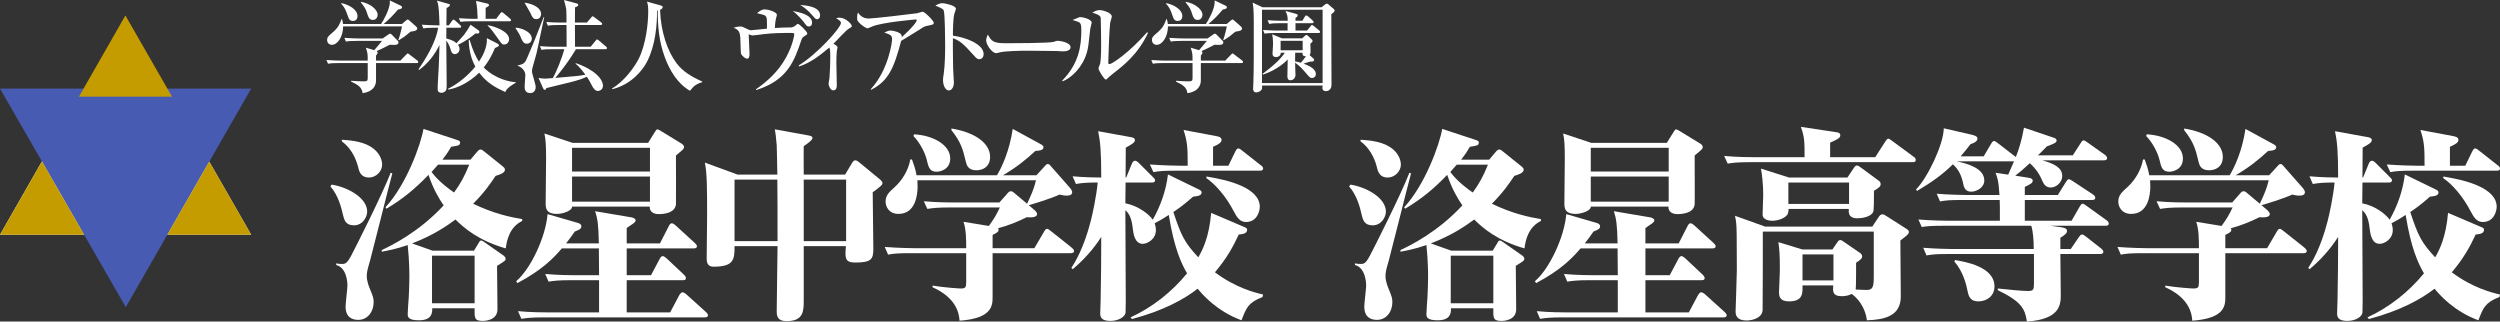<?xml version="1.0" encoding="UTF-8"?>
<svg width="311.009px" height="40px" viewBox="0 0 311.009 40" version="1.1" xmlns="http://www.w3.org/2000/svg" xmlns:xlink="http://www.w3.org/1999/xlink">
    <rect x="0" y="0" width="311.009" height="40" fill="#333333" stroke="none"/>
    <title>site-logo-white</title>
    <g id="Page-1" stroke="none" stroke-width="1" fill="none" fill-rule="evenodd">
        <g id="Group" transform="translate(-0, 0)">
            <polygon id="Fill-1" fill="#485BB3" points="0 11.023 15.648 38.212 31.247 11.023"></polygon>
            <polygon id="Fill-2" fill="#FEFEFE" points="0 29.202 10.462 29.202 5.214 20.084"></polygon>
            <polygon id="Stroke-3" fill="#C59C00" points="5.214 20.084 0 29.202 10.462 29.202"></polygon>
            <polygon id="Fill-5" fill="#FEFEFE" points="20.816 29.203 31.247 29.203 26.032 20.11"></polygon>
            <polygon id="Stroke-6" fill="#C59C00" points="20.816 29.203 31.247 29.203 26.032 20.11"></polygon>
            <polygon id="Fill-7" fill="#C59C00" points="15.6 1.923 9.821 12.026 21.395 12.026"></polygon>
            <g id="Group-46" transform="translate(40.609, 0)" fill="#FFFFFF">
                <path d="M5.767,2.48 C5.326,2.48 5.213,2.127 5.049,1.624 C4.923,1.233 4.847,0.994 4.268,0.277 L4.319,0.227 C5.439,0.427 6.371,1.184 6.371,1.838 C6.371,2.102 6.207,2.48 5.767,2.48 M3.287,2.606 C2.921,2.606 2.796,2.417 2.619,1.875 C2.456,1.41 2.304,0.944 1.826,0.453 L1.876,0.39 C2.782,0.578 3.865,1.171 3.865,2.001 C3.865,2.153 3.828,2.606 3.287,2.606 M10.463,3.941 C10.337,4.029 9.833,4.469 9.72,4.545 C9.506,4.684 9.38,4.759 9.028,4.998 L8.953,4.948 C9.128,4.545 9.38,3.412 9.405,3.286 L2.078,3.286 C2.078,4.533 1.398,5.577 0.68,5.577 C0.353,5.577 0.089,5.351 0.089,4.986 C0.089,4.621 0.227,4.507 0.768,4.041 C1.461,3.45 1.65,3.021 1.876,2.379 L1.939,2.379 C2.002,2.593 2.04,2.744 2.065,2.984 L6.799,2.984 C7.139,2.48 7.894,1.107 7.894,0.239 C7.894,0.176 7.894,0.138 7.882,0.05 L9.242,0.704 C9.33,0.743 9.405,0.793 9.405,0.907 C9.405,1.133 8.977,1.171 8.902,1.184 C8.373,1.825 7.643,2.568 7.114,2.984 L9.393,2.984 L9.909,2.543 C10.048,2.43 10.073,2.43 10.111,2.43 C10.186,2.43 10.199,2.442 10.35,2.581 L11.131,3.273 C11.269,3.399 11.294,3.462 11.294,3.525 C11.294,3.815 10.992,3.865 10.463,3.941 M11.231,7.844 L6.17,7.844 L6.17,10.009 C6.17,10.651 5.817,11.394 4.508,11.596 C4.382,10.827 3.954,10.576 3.073,10.147 L3.073,10.047 C3.299,10.073 4.293,10.122 4.608,10.122 C5.024,10.122 5.137,10.073 5.137,9.719 L5.137,7.844 L1.561,7.844 C0.793,7.844 0.516,7.869 0.202,7.932 L-7.10542729e-15,7.466 C0.756,7.529 1.65,7.541 1.788,7.541 L5.137,7.541 C5.137,6.736 5.137,6.647 4.91,5.93 L5.943,6.244 C6.119,6.043 6.85,5.2 6.913,5.087 L3.79,5.087 C3.022,5.087 2.745,5.112 2.43,5.175 L2.229,4.709 C2.997,4.772 3.878,4.784 4.016,4.784 L7.001,4.784 L7.719,4.281 C7.782,4.23 7.87,4.192 7.907,4.192 C8.008,4.192 8.071,4.243 8.147,4.33 L8.902,5.099 C8.953,5.149 8.965,5.2 8.965,5.25 C8.965,5.59 8.676,5.615 7.882,5.564 C7.253,5.892 6.736,6.144 6.245,6.358 C6.321,6.421 6.371,6.459 6.371,6.534 C6.371,6.66 6.283,6.773 6.17,6.912 L6.17,7.541 L9.204,7.541 L9.846,6.874 C9.972,6.748 10.06,6.647 10.111,6.647 C10.161,6.647 10.173,6.66 10.337,6.786 L11.294,7.516 C11.332,7.541 11.42,7.617 11.42,7.705 C11.42,7.831 11.319,7.844 11.231,7.844" id="Fill-9"></path>
                <path d="M22.099,5.539 C21.859,5.539 21.809,5.464 21.293,4.734 C20.776,4.004 20.55,3.676 20.047,3.173 L20.047,3.135 C20.853,3.236 22.728,3.903 22.728,4.872 C22.728,5.125 22.552,5.539 22.099,5.539 M22.766,2.644 L18.032,2.644 C17.264,2.644 16.987,2.669 16.672,2.719 L16.47,2.266 C17.226,2.329 18.12,2.342 18.259,2.342 L18.813,2.342 C18.8,1.813 18.762,0.843 18.611,0.113 L20.009,0.44 C20.148,0.478 20.235,0.579 20.235,0.642 C20.235,0.755 19.933,0.919 19.807,0.982 L19.807,2.342 L21.116,2.342 L21.62,1.674 C21.734,1.523 21.771,1.511 21.809,1.511 C21.859,1.511 21.91,1.536 22.048,1.649 L22.842,2.316 C22.905,2.367 22.968,2.43 22.968,2.505 C22.968,2.619 22.854,2.644 22.766,2.644 M22.854,10.74 C22.376,11.105 22.313,11.294 22.262,11.457 C20.94,10.853 19.958,10.299 19.002,9.04 C17.742,10.299 16.118,11.029 15.136,11.143 L15.136,11.042 C16.445,10.374 17.591,9.418 18.523,8.285 C17.969,7.265 17.717,6.119 17.705,4.96 L17.818,4.973 C18.233,6.371 18.636,7.139 18.976,7.668 C19.316,7.151 20.047,5.968 19.958,4.746 L21.217,5.388 C21.444,5.502 21.456,5.565 21.456,5.628 C21.456,5.754 21.406,5.779 20.965,5.98 C20.474,7.139 20.047,7.794 19.568,8.397 C20.978,9.808 22.779,10.185 23.547,10.223 L23.547,10.299 C23.446,10.349 23.169,10.5 22.854,10.74 M18.813,4.168 L18.523,4.168 C18.233,4.419 17.528,5.011 16.37,5.577 C16.433,5.665 16.559,5.842 16.559,6.106 C16.559,6.459 16.27,6.736 15.993,6.736 C15.602,6.736 15.501,6.358 15.451,6.157 C15.313,5.653 15.098,5.288 14.91,5.048 C14.91,5.905 14.959,9.682 14.959,10.45 C14.959,10.651 14.959,11.08 14.897,11.205 C14.872,11.243 14.708,11.545 14.305,11.545 C14.053,11.545 13.839,11.432 13.839,11.08 C13.839,10.362 13.927,9.203 13.965,8.474 C13.99,7.806 14.053,6.459 14.066,5.59 C13.474,6.811 12.63,7.894 11.535,8.7 L11.447,8.637 C12.127,7.63 13.575,5.464 13.902,3.45 L13.424,3.45 C12.656,3.45 12.379,3.475 12.064,3.537 L11.863,3.072 C12.618,3.135 13.512,3.148 13.65,3.148 L14.066,3.148 C14.028,1.825 13.99,0.541 13.739,0.075 L15.174,0.478 C15.287,0.503 15.363,0.528 15.363,0.629 C15.363,0.768 15.086,0.931 14.947,0.994 C14.947,1.082 14.947,1.296 14.922,3.148 L15.224,3.148 L15.615,2.606 C15.728,2.455 15.765,2.442 15.803,2.442 C15.879,2.442 15.993,2.531 16.042,2.581 L16.634,3.122 C16.722,3.198 16.76,3.236 16.76,3.311 C16.76,3.437 16.647,3.45 16.559,3.45 L14.922,3.45 C14.922,3.563 14.91,4.256 14.91,4.784 C15.728,4.986 16.03,5.237 16.181,5.376 C16.433,5.099 17.062,4.406 17.125,4.331 C17.528,3.765 17.717,3.462 17.931,3.072 L18.926,3.777 C18.989,3.814 19.027,3.878 19.027,3.979 C19.027,4.142 18.901,4.168 18.813,4.168" id="Fill-11"></path>
                <path d="M32.865,5.816 L33.482,5.073 C33.583,4.948 33.608,4.91 33.671,4.91 C33.747,4.91 33.835,4.986 33.911,5.048 L34.78,5.791 C34.842,5.854 34.905,5.905 34.905,5.98 C34.905,6.106 34.804,6.119 34.716,6.119 L31.04,6.119 C31.002,6.182 30.108,7.768 28.471,9.694 C31.165,9.468 31.43,9.442 32.211,9.291 C31.845,8.801 31.392,8.221 30.989,7.919 L31.028,7.856 C33.394,8.674 34.401,9.858 34.401,10.677 C34.401,11.105 34.023,11.319 33.785,11.319 C33.42,11.319 33.18,10.928 33.08,10.739 C32.727,10.059 32.651,9.934 32.4,9.544 C31.606,9.934 30.348,10.236 29.957,10.324 C29.126,10.525 28.182,10.752 27.376,10.954 C27.262,11.155 27.237,11.18 27.149,11.18 C27.061,11.18 27.011,11.105 26.948,10.966 L26.381,9.694 C26.759,9.757 26.948,9.782 27.212,9.782 C27.313,9.782 28.005,9.732 28.156,9.719 C28.597,9.002 29.34,7.126 29.591,6.119 L28.119,6.119 C27.351,6.119 27.074,6.144 26.759,6.207 L26.557,5.741 C27.149,5.791 27.754,5.816 28.345,5.816 L29.881,5.816 C29.881,5.325 29.881,3.45 29.868,3.11 L28.912,3.11 C28.144,3.11 27.867,3.135 27.552,3.198 L27.351,2.732 C27.942,2.782 28.534,2.807 29.139,2.807 L29.868,2.807 C29.856,1.624 29.856,1.359 29.831,1.12 C29.806,0.944 29.63,0.264 29.554,0 L31.102,0.416 C31.241,0.453 31.329,0.503 31.329,0.629 C31.329,0.78 31.028,0.881 30.926,0.919 C30.926,1.032 30.914,2.682 30.914,2.807 L32.4,2.807 L32.928,2.19 C33.029,2.065 33.067,2.027 33.13,2.027 C33.193,2.027 33.243,2.077 33.357,2.165 L34.175,2.782 C34.251,2.833 34.3,2.883 34.3,2.971 C34.3,3.097 34.188,3.11 34.112,3.11 L30.914,3.11 C30.914,3.538 30.926,5.426 30.926,5.816 L32.865,5.816 Z M24.682,0.327 C25.839,0.516 26.708,1.032 26.708,1.75 C26.708,1.888 26.62,2.379 26.129,2.379 C25.726,2.379 25.626,2.178 25.374,1.611 C25.285,1.41 24.757,0.554 24.669,0.378 L24.682,0.327 Z M27.099,2.14 C26.922,2.845 26.293,6.018 26.129,6.66 C26.054,6.95 25.688,8.196 25.626,8.461 C25.588,8.587 25.575,8.713 25.575,8.839 C25.575,9.065 25.626,9.216 25.765,9.694 C26.016,10.601 26.029,10.626 26.029,10.853 C26.029,11.193 25.827,11.583 25.349,11.583 C24.656,11.583 24.656,10.966 24.656,10.765 C24.656,10.538 24.745,9.544 24.745,9.342 C24.745,8.851 24.342,8.373 23.8,8.184 L23.788,8.133 C24.581,7.995 24.719,7.768 24.921,7.315 C25.26,6.522 25.663,5.59 25.928,4.922 C26.872,2.493 26.985,2.228 27.023,2.14 L27.099,2.14 Z M23.536,3.45 C24.039,3.425 25.55,3.89 25.55,4.81 C25.55,5.125 25.311,5.439 24.921,5.439 C24.745,5.439 24.505,5.401 24.266,4.847 C24.014,4.243 23.964,4.167 23.523,3.5 L23.536,3.45 Z" id="Fill-13"></path>
                <path d="M46.742,10.223 C45.873,10.488 45.634,10.789 45.231,11.294 C43.67,10.4 42.713,8.788 42.084,7.089 C41.353,5.099 41.215,3.185 41.215,1.309 L41.127,1.322 C41.139,3.122 40.938,5.615 39.881,7.68 C39.339,8.725 37.992,10.463 35.6,11.092 L35.524,11.004 C37.047,10.135 38.357,8.309 38.886,7.24 C39.742,5.477 40.032,2.933 40.032,1.41 C40.032,0.629 39.956,0.44 39.867,0.201 L41.555,0.667 C41.63,0.692 41.832,0.755 41.832,0.868 C41.832,0.994 41.731,1.133 41.504,1.234 C41.605,3.991 42.424,6.371 43.569,7.881 C44.35,8.914 45.445,9.556 46.742,10.135 L46.742,10.223 Z" id="Fill-16"></path>
                <path d="M61.052,2.396 C60.893,2.396 60.787,2.303 60.601,2.078 C59.859,1.19 59.316,0.845 58.944,0.619 C60.138,0.699 61.411,0.964 61.411,1.906 C61.411,2.277 61.185,2.396 61.052,2.396 M60.018,3.298 C59.78,3.298 59.7,3.178 59.422,2.794 C59.263,2.582 58.559,1.733 58.003,1.376 C58.852,1.508 60.416,1.839 60.416,2.82 C60.416,3.205 60.164,3.298 60.018,3.298 M59.568,4.438 C59.289,4.61 59.196,4.663 59.09,4.968 C58.215,7.554 57.393,9.953 53.482,11.2 L53.429,11.107 C54.861,10.126 56.227,8.879 57.181,7.143 C57.976,5.697 58.202,4.438 58.202,4.265 C58.202,4.094 58.109,4.094 57.274,4.094 C56.531,4.094 55.59,4.12 54.476,4.239 C54.238,4.265 53.177,4.412 52.978,4.412 C52.925,4.412 52.553,4.278 52.528,4.265 C52.528,4.61 52.633,6.267 52.633,6.652 C52.633,7.09 52.567,7.301 52.315,7.301 C52.117,7.301 51.732,6.957 51.639,6.798 C51.546,6.625 51.546,6.612 51.52,5.644 C51.493,4.12 51.48,3.762 50.645,3.457 C50.91,3.364 51.175,3.298 51.467,3.298 C51.692,3.298 51.798,3.337 52.169,3.523 C52.633,3.762 52.74,3.762 52.819,3.762 C52.952,3.762 54.595,3.589 54.808,3.563 C54.808,2.675 54.808,2.303 54.728,2.144 C54.609,1.892 54.542,1.879 53.562,1.641 C53.946,1.335 54.185,1.163 54.542,1.163 C54.887,1.163 56.041,1.468 56.041,1.853 C56.041,1.906 55.948,2.211 55.922,2.33 C55.816,2.754 55.802,3.311 55.789,3.483 C56.743,3.417 57.274,3.417 57.618,3.417 C57.883,3.417 58.07,3.417 58.414,3.125 C58.454,3.099 58.559,2.966 58.652,2.966 C58.825,2.966 59.819,3.934 59.819,4.16 C59.819,4.278 59.74,4.331 59.568,4.438" id="Fill-18"></path>
                <path d="M58.757,8.137 C61.038,6.745 64.007,3.457 64.007,2.861 C64.007,2.648 63.822,2.529 63.41,2.263 C63.57,2.224 63.663,2.197 63.809,2.197 C64.644,2.197 65.36,3.045 65.36,3.232 C65.36,3.364 65.253,3.417 65.028,3.537 C64.644,3.735 63.357,5.18 63.079,5.445 C63.477,5.671 63.583,5.777 63.583,5.897 C63.583,5.962 63.517,6.241 63.504,6.308 C63.45,6.652 63.437,7.501 63.437,7.766 C63.437,8.203 63.491,10.47 63.491,10.59 C63.491,10.762 63.491,11.239 63.052,11.239 C62.668,11.239 62.469,10.603 62.469,10.431 C62.469,10.325 62.562,9.847 62.575,9.755 C62.602,9.423 62.681,8.084 62.681,7.023 C62.681,6.413 62.681,6.215 62.562,5.91 C61.594,6.718 60.321,7.792 58.797,8.269 L58.757,8.137 Z" id="Fill-20"></path>
                <path d="M74.639,3.231 C74.532,3.258 74.373,3.311 74.241,3.39 C73.286,4 73.114,4.106 71.496,5.087 C70.622,8.402 69.945,10.072 67.758,11.173 L67.718,11.093 C69.932,8.694 70.37,5.22 70.37,4.889 C70.37,4.398 70.171,4.318 69.402,4.053 C69.694,3.907 69.919,3.801 70.197,3.801 C70.555,3.801 71.377,4.027 71.523,4.332 C71.589,4.464 71.576,4.558 71.576,4.624 C72.888,3.457 73.432,2.714 73.432,2.516 C73.432,2.463 73.419,2.423 73.286,2.423 C73.207,2.423 69.242,2.767 67.957,3.271 C67.85,3.311 67.4,3.523 67.307,3.523 C67.148,3.523 66.67,3.178 66.551,3.086 C66.048,2.635 66.021,2.555 66.021,2.223 C66.021,1.852 66.074,1.693 66.127,1.548 C66.485,2.118 66.962,2.304 67.479,2.304 C68.036,2.304 72.517,1.786 73.525,1.641 C73.631,1.614 74.069,1.455 74.161,1.455 C74.426,1.455 75.553,2.582 75.553,2.834 C75.553,3.046 75.513,3.059 74.639,3.231" id="Fill-22"></path>
                <path d="M81.213,7.368 C81.001,7.368 80.829,7.222 80.643,7.01 C79.265,5.486 78.893,5.101 77.938,4.756 C77.912,5.578 77.965,8.481 77.965,8.561 C77.965,8.827 78.058,10.033 78.058,10.271 C78.058,10.841 77.779,11.252 77.421,11.252 C77.037,11.252 76.706,10.682 76.706,9.953 C76.706,9.807 76.706,9.754 76.798,9.145 C76.957,8.058 76.971,6.413 76.971,5.617 C76.971,4.941 76.944,1.866 76.811,1.375 C76.772,1.203 76.732,1.083 75.751,0.699 C75.963,0.58 76.295,0.394 76.626,0.394 C76.877,0.394 78.31,0.673 78.31,1.083 C78.31,1.19 78.137,1.64 78.111,1.733 C77.952,2.383 77.938,3.722 77.938,4.438 C79.45,4.623 81.757,5.472 81.757,6.718 C81.757,7.196 81.452,7.368 81.213,7.368" id="Fill-24"></path>
                <path d="M91.685,6.387 C91.473,6.387 91.142,6.373 90.876,6.347 C90.625,6.334 87.39,6.307 87.164,6.307 C86.396,6.307 84.367,6.347 83.757,6.519 C83.518,6.586 83.412,6.612 83.306,6.612 C82.815,6.612 82.073,5.565 82.073,5.035 C82.073,4.862 82.126,4.637 82.285,4.292 C82.749,5.22 83.068,5.379 84.645,5.379 C85.414,5.379 90.015,5.366 90.466,5.207 C90.664,5.141 90.823,5.074 90.996,5.074 C91.022,5.074 92.573,5.194 92.573,5.896 C92.573,6.122 92.321,6.387 91.685,6.387" id="Fill-26"></path>
                <path d="M98.074,8.985 C97.901,9.118 97.477,9.449 97.106,9.82 C97.066,9.86 97.013,9.9 96.96,9.9 C96.762,9.9 96.045,8.76 96.045,8.508 C96.045,8.402 96.244,7.991 96.257,7.898 C96.31,7.659 96.377,6.97 96.377,5.578 C96.377,5.22 96.35,2.383 96.324,2.211 C96.271,1.906 95.846,1.747 95.276,1.574 C95.528,1.428 95.82,1.256 96.178,1.256 C96.602,1.256 97.702,1.588 97.702,2.051 C97.702,2.171 97.53,2.701 97.503,2.82 C97.411,3.35 97.265,7.103 97.265,7.766 C97.265,7.912 97.305,7.978 97.398,7.978 C97.756,7.978 99.93,6.479 102.104,4.001 L102.197,4.107 C101.003,6.719 99.081,8.203 98.074,8.985 M95.024,3.576 C94.799,5.671 94.772,5.909 94.613,6.493 C94.096,8.323 92.744,9.649 91.603,10.113 L91.524,10.033 C93.619,7.912 93.91,5.711 93.91,3.775 C93.91,3.165 93.871,2.94 93.659,2.781 C93.579,2.714 92.943,2.529 92.823,2.489 C92.943,2.436 93.486,2.211 93.592,2.171 C93.672,2.131 93.765,2.131 93.831,2.131 C94.096,2.131 95.197,2.383 95.197,2.82 C95.197,2.94 95.037,3.457 95.024,3.576" id="Fill-28"></path>
                <path d="M108.378,2.48 C107.937,2.48 107.824,2.127 107.66,1.624 C107.534,1.233 107.459,0.994 106.879,0.277 L106.929,0.227 C108.05,0.427 108.982,1.184 108.982,1.838 C108.982,2.102 108.818,2.48 108.378,2.48 M105.898,2.606 C105.532,2.606 105.406,2.417 105.23,1.875 C105.067,1.41 104.915,0.944 104.437,0.453 L104.487,0.39 C105.394,0.578 106.476,1.171 106.476,2.001 C106.476,2.153 106.439,2.606 105.898,2.606 M113.074,3.941 C112.948,4.029 112.445,4.469 112.331,4.545 C112.117,4.684 111.991,4.759 111.639,4.998 L111.564,4.948 C111.739,4.545 111.991,3.412 112.016,3.286 L104.689,3.286 C104.689,4.533 104.009,5.577 103.29,5.577 C102.964,5.577 102.699,5.351 102.699,4.986 C102.699,4.621 102.838,4.507 103.379,4.041 C104.071,3.45 104.26,3.021 104.487,2.379 L104.55,2.379 C104.613,2.593 104.651,2.744 104.676,2.984 L109.41,2.984 C109.75,2.48 110.505,1.107 110.505,0.239 C110.505,0.176 110.505,0.138 110.493,0.05 L111.852,0.704 C111.941,0.743 112.016,0.793 112.016,0.907 C112.016,1.133 111.588,1.171 111.513,1.184 C110.984,1.825 110.253,2.568 109.725,2.984 L112.004,2.984 L112.52,2.543 C112.659,2.43 112.683,2.43 112.722,2.43 C112.797,2.43 112.81,2.442 112.96,2.581 L113.741,3.273 C113.879,3.399 113.905,3.462 113.905,3.525 C113.905,3.815 113.602,3.865 113.074,3.941 M113.842,7.844 L108.78,7.844 L108.78,10.009 C108.78,10.651 108.428,11.394 107.119,11.596 C106.993,10.827 106.565,10.576 105.683,10.147 L105.683,10.047 C105.91,10.073 106.905,10.122 107.219,10.122 C107.635,10.122 107.748,10.073 107.748,9.719 L107.748,7.844 L104.172,7.844 C103.404,7.844 103.127,7.869 102.813,7.932 L102.611,7.466 C103.367,7.529 104.26,7.541 104.399,7.541 L107.748,7.541 C107.748,6.736 107.748,6.647 107.522,5.93 L108.554,6.244 C108.73,6.043 109.46,5.2 109.524,5.087 L106.401,5.087 C105.633,5.087 105.356,5.112 105.041,5.175 L104.84,4.709 C105.607,4.772 106.489,4.784 106.627,4.784 L109.611,4.784 L110.329,4.281 C110.392,4.23 110.48,4.192 110.518,4.192 C110.619,4.192 110.682,4.243 110.757,4.33 L111.513,5.099 C111.564,5.149 111.575,5.2 111.575,5.25 C111.575,5.59 111.287,5.615 110.493,5.564 C109.863,5.892 109.347,6.144 108.856,6.358 C108.932,6.421 108.982,6.459 108.982,6.534 C108.982,6.66 108.893,6.773 108.78,6.912 L108.78,7.541 L111.815,7.541 L112.457,6.874 C112.583,6.748 112.671,6.647 112.722,6.647 C112.772,6.647 112.784,6.66 112.948,6.786 L113.905,7.516 C113.942,7.541 114.031,7.617 114.031,7.705 C114.031,7.831 113.93,7.844 113.842,7.844" id="Fill-30"></path>
                <path d="M120.517,6.559 C120.517,6.711 120.504,7.466 120.504,7.642 C120.643,7.655 120.857,7.693 121.222,7.806 C121.524,7.454 121.6,7.365 121.852,7 C121.411,6.975 121.423,6.811 121.436,6.559 L120.517,6.559 Z M118.703,6.257 L121.448,6.257 L121.448,5.074 L118.703,5.074 L118.703,6.257 Z M121.411,2.581 L121.713,2.077 C121.763,2.002 121.801,1.926 121.889,1.926 C121.977,1.926 122.09,2.002 122.141,2.052 L122.683,2.543 C122.72,2.581 122.809,2.669 122.809,2.745 C122.809,2.858 122.708,2.883 122.62,2.883 L120.555,2.883 L120.555,3.802 L121.99,3.802 L122.418,3.273 C122.519,3.148 122.544,3.109 122.606,3.109 C122.67,3.109 122.72,3.148 122.846,3.248 L123.488,3.777 C123.551,3.828 123.614,3.891 123.614,3.965 C123.614,4.091 123.513,4.104 123.425,4.104 L118.074,4.104 C117.306,4.104 117.029,4.129 116.714,4.192 L116.513,3.727 C117.281,3.789 118.163,3.802 118.3,3.802 L119.572,3.802 L119.572,2.883 L118.64,2.883 C117.873,2.883 117.596,2.921 117.281,2.971 L117.08,2.505 C117.848,2.581 118.729,2.581 118.867,2.581 L119.586,2.581 C119.597,2.052 119.522,1.825 119.309,1.359 L120.668,1.737 C120.743,1.762 120.832,1.825 120.832,1.901 C120.832,2.065 120.694,2.14 120.555,2.216 L120.555,2.581 L121.411,2.581 Z M122.809,7.302 C122.846,7.34 122.871,7.391 122.871,7.428 C122.871,7.68 122.62,7.668 122.418,7.655 C121.99,7.768 121.952,7.794 121.562,7.919 C122.052,8.108 123.086,8.498 123.086,9.203 C123.086,9.544 122.846,9.707 122.606,9.707 C122.418,9.707 122.305,9.606 122.103,9.38 C121.411,8.561 121.071,8.184 120.504,7.806 C120.504,8.045 120.555,9.09 120.555,9.317 C120.555,9.72 120.252,9.984 119.924,9.984 C119.547,9.984 119.547,9.606 119.547,9.493 C119.547,9.165 119.586,7.693 119.586,7.403 C119.27,7.743 118.2,8.725 116.513,9.279 L116.45,9.191 C118.3,7.818 118.893,7.063 119.233,6.559 L118.716,6.559 C118.741,6.975 118.339,7.101 118.137,7.101 C117.697,7.101 117.684,6.761 117.697,6.622 C117.697,6.622 117.759,5.766 117.759,5.602 C117.759,4.834 117.721,4.645 117.659,4.268 L118.867,4.771 L121.386,4.771 L121.7,4.482 C121.801,4.394 121.852,4.343 121.902,4.343 C121.977,4.343 122.028,4.394 122.09,4.445 L122.582,4.91 C122.632,4.948 122.683,5.036 122.683,5.099 C122.683,5.174 122.644,5.199 122.406,5.451 C122.406,5.602 122.431,6.27 122.431,6.408 C122.431,6.597 122.418,6.698 122.305,6.849 L122.809,7.302 Z M116.387,10.337 L123.929,10.337 L123.929,1.208 L116.387,1.208 L116.387,10.337 Z M123.79,0.906 L124.243,0.553 C124.319,0.491 124.382,0.453 124.458,0.453 C124.521,0.453 124.583,0.491 124.659,0.553 L125.276,1.082 C125.339,1.145 125.427,1.233 125.427,1.271 C125.427,1.46 125.339,1.523 125.012,1.762 C124.999,3.148 125.036,9.304 125.036,10.551 C125.036,11.18 124.571,11.344 124.332,11.344 C124.232,11.344 123.903,11.306 123.903,10.941 C123.903,10.891 123.903,10.865 123.929,10.639 L116.4,10.639 C116.4,10.765 116.413,10.941 116.374,11.067 C116.299,11.306 115.947,11.495 115.682,11.495 C115.279,11.495 115.279,11.117 115.279,11.017 C115.279,10.878 115.305,10.664 115.305,10.525 C115.38,8.977 115.367,5.615 115.367,3.839 C115.367,1.926 115.367,1.171 115.229,0.327 L116.45,0.906 L123.79,0.906 Z" id="Fill-32"></path>
                <path d="M13.135,37.726 L18.435,37.726 L18.435,31.806 L13.135,31.806 L13.135,37.726 Z M13.886,20.484 C13.653,20.743 13.446,20.975 13.084,21.389 C13.498,21.983 14.376,22.914 15.876,23.948 C16.6,22.966 17.194,21.932 17.763,20.484 L13.886,20.484 Z M22.312,30.901 C18.952,29.945 17.117,28.369 16.057,27.309 C14.971,28.109 13.291,29.273 10.654,30.281 L13.213,31.186 L18.357,31.186 L18.874,30.332 C18.978,30.152 19.081,29.919 19.236,29.919 C19.391,29.919 19.598,30.1 19.727,30.178 L22.054,31.806 C22.183,31.909 22.286,32.039 22.286,32.194 C22.286,32.427 22.183,32.478 21.226,33.073 C21.226,33.952 21.278,37.726 21.278,38.475 C21.278,39.923 19.572,39.923 19.469,39.923 C18.409,39.923 18.409,39.587 18.435,38.346 L13.161,38.346 C13.187,38.966 13.084,39.845 11.507,39.845 C10.111,39.845 10.111,39.38 10.111,39.044 C10.111,38.708 10.215,37.312 10.24,37.002 C10.266,36.278 10.318,35.451 10.318,34.52 C10.318,33.978 10.318,32.504 10.111,30.487 C8.586,31.005 7.681,31.16 6.88,31.315 L6.88,31.108 C7.992,30.591 11.481,28.911 14.583,25.55 C14.014,24.723 13.316,23.586 12.697,21.751 C10.99,23.534 9.517,24.723 7.475,25.964 L7.345,25.783 C9.93,22.992 11.74,18.003 12.076,16.038 L16.237,17.408 C16.548,17.512 16.625,17.563 16.625,17.719 C16.625,18.08 16.496,18.106 15.514,18.261 C15.229,18.752 15.049,19.063 14.428,19.864 L17.918,19.864 L18.745,18.882 C18.848,18.752 19.003,18.597 19.159,18.597 C19.339,18.597 19.52,18.752 19.676,18.882 L21.924,20.691 C22.054,20.794 22.209,20.924 22.209,21.105 C22.209,21.518 21.562,21.725 21.045,21.88 C20.399,22.836 19.676,23.922 18.254,25.344 C20.813,26.584 22.932,27.024 24.354,27.256 L24.354,27.49 C22.855,28.213 22.441,29.764 22.312,30.901 L22.312,30.901 Z M5.278,22.087 C4.295,22.087 4.063,21.337 3.933,20.743 C3.83,20.355 3.391,18.649 1.917,17.589 L1.917,17.383 C2.589,17.434 4.321,17.512 5.484,18.236 C6.647,18.933 6.932,19.941 6.932,20.484 C6.932,21.311 6.182,22.087 5.278,22.087 L5.278,22.087 Z M5.433,32.401 C5.097,33.563 5.019,33.848 5.019,34.365 C5.019,34.986 5.329,35.761 5.433,35.994 C5.82,36.924 5.872,37.157 5.872,37.545 C5.872,38.863 5.071,39.793 3.959,39.793 C3.21,39.793 2.383,39.483 2.383,38.139 C2.383,37.726 2.615,35.864 2.615,35.503 C2.615,35.27 2.564,33.306 1.219,32.969 L1.219,32.763 C1.4,32.789 1.555,32.84 1.866,32.84 C2.305,32.84 2.538,32.84 3.106,31.755 C3.546,30.928 6.958,24.181 7.992,21.492 L8.198,21.57 C7.733,23.276 5.846,30.876 5.433,32.401 L5.433,32.401 Z M3.416,28.032 C2.357,28.032 2.202,27.335 2.021,26.584 C1.891,25.964 1.478,24.284 0.496,23.198 L0.651,22.966 C2.667,23.276 5.071,24.62 5.071,26.327 C5.071,26.946 4.554,28.032 3.416,28.032 L3.416,28.032 Z" id="Fill-34"></path>
                <path d="M30.557,25.085 L40.25,25.085 L40.25,21.958 L30.557,21.958 L30.557,25.085 Z M30.557,21.337 L40.25,21.337 L40.25,18.391 L30.557,18.391 L30.557,21.337 Z M44.179,18.752 C44.024,18.882 43.637,19.218 43.481,19.347 C43.481,20.303 43.507,25.318 43.481,25.447 C43.326,26.533 41.956,26.636 41.31,26.636 C40.638,26.636 40.173,26.274 40.225,25.706 L30.557,25.706 C30.583,26.223 29.394,26.61 28.696,26.61 C27.274,26.61 27.274,25.835 27.274,25.267 C27.274,24.387 27.326,20.588 27.326,19.812 C27.326,17.899 27.274,17.408 27.119,16.607 L30.609,17.77 L40.018,17.77 L40.871,16.4 C40.974,16.245 41.078,16.09 41.155,16.09 C41.284,16.09 41.569,16.271 41.698,16.349 L44.231,17.899 C44.36,17.977 44.49,18.158 44.49,18.287 C44.49,18.468 44.36,18.597 44.179,18.752 L44.179,18.752 Z M47.048,39.483 L27.042,39.483 C25.465,39.483 24.896,39.561 24.25,39.664 L23.836,38.708 C25.439,38.863 27.248,38.863 27.507,38.863 L33.917,38.863 L33.917,34.856 L30.428,34.856 C28.851,34.856 28.282,34.934 27.636,35.037 L27.222,34.081 C28.825,34.236 30.634,34.236 30.893,34.236 L33.917,34.236 C33.917,33.719 33.891,31.393 33.891,30.901 L29.29,30.901 C28.256,32.091 26.886,33.563 23.759,35.218 L23.604,34.986 C25.439,33.435 27.3,29.402 27.507,26.636 L31.332,27.748 C31.513,27.799 31.72,27.955 31.72,28.136 C31.72,28.394 31.539,28.524 31.358,28.601 C31.255,28.652 31.048,28.73 30.893,28.808 C30.479,29.402 30.221,29.764 29.807,30.281 L33.891,30.281 C33.84,27.877 33.736,27.256 33.427,26.274 L38.002,27.05 C38.234,27.101 38.467,27.256 38.467,27.386 C38.467,27.644 38.183,27.799 37.95,27.955 C37.821,28.032 37.511,28.265 37.355,28.369 L37.355,30.281 L41.491,30.281 L42.603,28.109 C42.68,27.929 42.835,27.773 42.964,27.773 C43.12,27.773 43.352,27.955 43.456,28.058 L45.834,30.23 C46.015,30.411 46.092,30.513 46.092,30.617 C46.092,30.876 45.859,30.901 45.704,30.901 L37.355,30.901 L37.355,34.236 L40.38,34.236 L41.465,32.194 C41.543,32.039 41.672,31.858 41.853,31.858 C41.982,31.858 42.215,32.065 42.318,32.142 L44.49,34.184 C44.567,34.262 44.722,34.417 44.722,34.598 C44.722,34.831 44.541,34.856 44.334,34.856 L37.355,34.856 L37.355,38.863 L42.758,38.863 L43.895,36.717 C43.998,36.537 44.179,36.356 44.283,36.356 C44.412,36.356 44.67,36.511 44.8,36.64 L47.204,38.811 C47.333,38.915 47.462,39.095 47.462,39.199 C47.462,39.457 47.229,39.483 47.048,39.483 L47.048,39.483 Z" id="Fill-36"></path>
                <path d="M59.378,29.996 L64.651,29.996 L64.651,22.345 L59.378,22.345 L59.378,29.996 Z M56.095,22.345 L50.77,22.345 L50.77,29.997 L56.12,29.997 C56.12,27.437 56.12,24.155 56.095,22.345 L56.095,22.345 Z M68.89,23.198 C68.761,23.328 68.347,23.638 67.959,23.922 C67.959,25.034 68.037,29.945 68.037,30.928 C68.037,32.22 67.83,32.659 65.814,32.659 C64.728,32.659 64.573,32.323 64.573,31.444 C64.573,31.238 64.599,31.005 64.625,30.617 L59.378,30.617 L59.378,37.338 C59.378,38.656 59.378,39.948 57.258,39.948 C56.017,39.948 56.017,39.199 56.017,38.656 C56.017,37.364 56.12,31.755 56.12,30.617 L50.77,30.617 C50.796,32.349 50.615,33.176 48.159,33.176 C47.565,33.176 47.306,32.866 47.306,32.168 C47.306,31.315 47.358,27.541 47.358,26.765 C47.358,23.741 47.358,21.467 47.074,20.226 L51.158,21.725 L56.095,21.725 C56.069,20.794 56.044,18.313 56.017,18.08 C55.939,17.021 55.863,16.555 55.784,16.09 L59.921,16.84 C60.179,16.891 60.464,16.943 60.464,17.176 C60.464,17.434 59.817,17.874 59.378,18.184 C59.352,18.649 59.378,18.959 59.378,21.725 L64.522,21.725 L65.4,20.252 C65.478,20.122 65.633,19.941 65.788,19.941 C65.943,19.941 66.124,20.071 66.253,20.174 L68.89,22.345 C69.019,22.449 69.174,22.63 69.174,22.759 C69.174,22.94 69.045,23.069 68.89,23.198 L68.89,23.198 Z" id="Fill-37"></path>
                <path d="M77.755,15.987 C80.754,16.478 82.563,17.848 82.563,19.528 C82.563,20.717 81.71,21.182 80.857,21.182 C79.798,21.182 79.642,20.51 79.539,20.097 C79.177,18.572 78.945,17.693 77.755,16.194 L77.755,15.987 Z M73.103,16.71 C75.532,16.84 77.6,18.055 77.6,19.709 C77.6,21.13 76.308,21.363 75.894,21.363 C75.015,21.363 74.886,20.743 74.679,19.864 C74.498,19.088 73.878,17.796 73.025,16.917 L73.103,16.71 Z M88.069,30.876 L89.284,28.808 C89.388,28.626 89.491,28.471 89.646,28.471 C89.775,28.471 89.879,28.55 90.137,28.756 L92.644,30.747 C92.774,30.85 93.006,31.057 93.006,31.212 C93.006,31.444 92.799,31.496 92.618,31.496 L82.874,31.496 L82.874,36.95 C82.874,37.984 82.848,39.612 78.763,39.897 C78.634,37.364 76.437,36.2 75.403,35.735 L75.403,35.528 C76.747,35.761 78.686,35.89 78.893,35.89 C79.487,35.89 79.59,35.761 79.59,35.115 L79.59,31.496 L72.663,31.496 C71.087,31.496 70.518,31.548 69.872,31.677 L69.458,30.72 C71.061,30.85 72.87,30.876 73.128,30.876 L79.59,30.876 C79.59,29.945 79.59,28.524 79.254,27.592 L82.409,28.109 C83.055,27.205 83.287,26.843 83.778,25.809 L77.548,25.809 C75.972,25.809 75.403,25.887 74.757,25.99 L74.317,25.034 C75.92,25.189 77.755,25.189 78.014,25.189 L83.726,25.189 L84.683,24.103 C84.838,23.922 84.942,23.793 85.148,23.793 C85.355,23.793 85.484,23.922 85.562,24 L87.165,25.344 C87.682,24.232 87.992,23.586 88.276,22.423 L73.516,22.423 C73.516,22.578 73.542,22.862 73.542,23.198 C73.542,24.258 73.284,26.61 71.164,26.61 C69.975,26.61 69.561,25.706 69.561,25.086 C69.561,24.31 69.975,23.922 70.725,23.25 C71.681,22.371 72.405,21.13 72.637,19.838 L72.844,19.838 C73.025,20.355 73.258,20.924 73.413,21.803 L83.417,21.803 C83.985,20.872 84.967,18.83 85.38,16.038 L88.793,17.899 C88.974,18.003 89.207,18.106 89.207,18.313 C89.207,18.727 88.586,18.752 88.198,18.778 C86.958,19.916 85.872,20.794 84.166,21.803 L88.328,21.803 L89.439,20.588 C89.594,20.407 89.672,20.407 89.724,20.407 C89.853,20.407 89.904,20.407 90.163,20.717 L92.463,23.328 C92.696,23.612 92.774,23.767 92.774,23.896 C92.774,24.284 92.412,24.336 92.076,24.336 C91.766,24.336 91.429,24.258 91.197,24.206 C90.085,24.723 87.862,25.395 87.371,25.525 L88.069,26.119 C88.302,26.327 88.405,26.481 88.405,26.636 C88.405,27.101 87.526,27.05 87.113,27.024 C85.976,27.592 84.761,28.084 83.545,28.394 C83.597,28.445 83.623,28.471 83.623,28.575 C83.623,28.833 83.417,28.963 82.874,29.222 L82.874,30.876 L88.069,30.876 Z" id="Fill-38"></path>
                <path d="M109.471,21.958 C112.263,22.397 116.114,23.379 116.114,25.732 C116.114,26.171 115.83,27.619 114.382,27.619 C113.581,27.619 113.219,26.921 112.882,26.3 C111.927,24.439 110.557,22.888 109.471,22.165 L109.471,21.958 Z M112.211,20.614 L113.064,18.856 C113.141,18.726 113.245,18.468 113.426,18.468 C113.581,18.468 113.736,18.572 113.943,18.753 L116.243,20.562 C116.398,20.665 116.528,20.795 116.528,20.95 C116.528,21.208 116.295,21.234 116.114,21.234 L105.671,21.234 C104.095,21.234 103.526,21.286 102.88,21.415 L102.44,20.459 C104.069,20.588 105.878,20.614 106.137,20.614 L107.144,20.614 C107.144,18.391 107.118,17.666 106.628,16.168 L110.763,16.943 C110.996,16.995 111.358,17.072 111.358,17.409 C111.358,17.745 110.945,17.977 110.298,18.261 L110.298,20.614 L112.211,20.614 Z M114.176,28.239 C114.434,28.342 114.537,28.394 114.537,28.601 C114.537,29.092 113.865,29.144 113.503,29.169 C112.728,30.824 111.952,32.194 110.531,33.874 C113.116,35.813 115.519,36.407 116.528,36.64 L116.45,36.95 C114.667,37.648 114.434,38.294 113.839,39.845 C110.763,38.708 109.006,36.666 108.385,35.916 C106.757,37.183 104.198,38.63 100.218,39.69 L100.037,39.483 C102.776,38.217 105.154,36.33 107.067,34.003 C106.343,32.762 105.464,30.901 104.792,26.74 C104.172,27.153 103.681,27.438 103.034,27.774 C103.086,27.929 103.189,28.239 103.189,28.627 C103.189,29.764 102.13,30.333 101.561,30.333 C100.553,30.333 100.398,29.092 100.32,28.497 C100.243,27.825 100.114,26.74 99.39,26.145 C99.39,29.247 99.441,34.236 99.441,37.338 C99.441,37.571 99.416,38.656 99.416,38.863 C99.39,39.38 98.588,39.923 97.529,39.923 C96.391,39.923 96.262,39.432 96.262,38.992 C96.262,38.837 96.314,37.519 96.314,37.338 C96.366,33.615 96.391,33.228 96.391,29.48 C95.952,30.152 94.892,31.754 92.85,33.487 L92.669,33.332 C93.109,32.659 94.22,30.876 95.073,27.541 C95.306,26.662 95.771,24.491 95.952,22.707 C94.815,22.707 94.091,22.733 93.238,22.888 L92.824,21.932 C94.246,22.061 95.771,22.087 96.391,22.087 C96.391,18.753 96.262,17.564 96.004,16.323 L100.14,17.072 C100.372,17.124 100.579,17.202 100.579,17.434 C100.579,17.745 100.14,17.977 99.441,18.365 C99.441,18.959 99.416,21.596 99.416,22.087 L99.493,22.087 L100.192,20.381 C100.269,20.2 100.398,19.993 100.579,19.993 C100.734,19.993 100.89,20.097 101.07,20.278 L102.828,22.035 C103.008,22.216 103.086,22.294 103.086,22.423 C103.086,22.682 102.854,22.707 102.673,22.707 L99.416,22.707 L99.39,25.292 C101.019,25.602 102.336,26.662 102.802,27.334 C103.784,25.577 104.457,23.69 104.689,21.699 L108.566,23.586 C108.721,23.664 108.877,23.767 108.877,23.922 C108.877,24.336 108.464,24.388 107.817,24.465 C106.654,25.499 106.007,25.938 105.361,26.378 C106.343,29.35 106.757,30.177 108.464,32.013 C109.006,31.082 109.807,29.505 110.066,26.481 L114.176,28.239 Z" id="Fill-39"></path>
                <path d="M139.868,37.726 L145.167,37.726 L145.167,31.806 L139.868,31.806 L139.868,37.726 Z M140.618,20.484 C140.385,20.743 140.178,20.975 139.817,21.389 C140.23,21.983 141.108,22.914 142.608,23.948 C143.332,22.966 143.926,21.932 144.495,20.484 L140.618,20.484 Z M149.044,30.901 C145.683,29.945 143.849,28.369 142.789,27.309 C141.703,28.109 140.023,29.273 137.386,30.281 L139.945,31.186 L145.089,31.186 L145.607,30.332 C145.71,30.152 145.813,29.919 145.968,29.919 C146.124,29.919 146.33,30.1 146.46,30.178 L148.786,31.806 C148.915,31.909 149.019,32.039 149.019,32.194 C149.019,32.427 148.915,32.478 147.959,33.073 C147.959,33.952 148.01,37.726 148.01,38.475 C148.01,39.923 146.305,39.923 146.201,39.923 C145.141,39.923 145.141,39.587 145.167,38.346 L139.894,38.346 C139.919,38.966 139.817,39.845 138.239,39.845 C136.844,39.845 136.844,39.38 136.844,39.044 C136.844,38.708 136.947,37.312 136.973,37.002 C136.999,36.278 137.05,35.451 137.05,34.52 C137.05,33.978 137.05,32.504 136.844,30.487 C135.318,31.005 134.414,31.16 133.613,31.315 L133.613,31.108 C134.724,30.591 138.213,28.911 141.316,25.55 C140.747,24.723 140.049,23.586 139.428,21.751 C137.722,23.534 136.249,24.723 134.207,25.964 L134.078,25.783 C136.663,22.992 138.472,18.003 138.808,16.038 L142.97,17.408 C143.28,17.512 143.357,17.563 143.357,17.719 C143.357,18.08 143.228,18.106 142.246,18.261 C141.961,18.752 141.78,19.063 141.16,19.864 L144.65,19.864 L145.477,18.882 C145.581,18.752 145.736,18.597 145.89,18.597 C146.071,18.597 146.253,18.752 146.408,18.882 L148.657,20.691 C148.786,20.794 148.942,20.924 148.942,21.105 C148.942,21.518 148.295,21.725 147.778,21.88 C147.132,22.836 146.408,23.922 144.986,25.344 C147.545,26.584 149.665,27.024 151.086,27.256 L151.086,27.49 C149.587,28.213 149.173,29.764 149.044,30.901 L149.044,30.901 Z M132.01,22.087 C131.027,22.087 130.795,21.337 130.666,20.743 C130.562,20.355 130.122,18.649 128.649,17.589 L128.649,17.383 C129.321,17.434 131.053,17.512 132.217,18.236 C133.38,18.933 133.664,19.941 133.664,20.484 C133.664,21.311 132.915,22.087 132.01,22.087 L132.01,22.087 Z M132.165,32.401 C131.828,33.563 131.751,33.848 131.751,34.365 C131.751,34.986 132.062,35.761 132.165,35.994 C132.553,36.924 132.604,37.157 132.604,37.545 C132.604,38.863 131.802,39.793 130.692,39.793 C129.942,39.793 129.114,39.483 129.114,38.139 C129.114,37.726 129.347,35.864 129.347,35.503 C129.347,35.27 129.295,33.306 127.952,32.969 L127.952,32.763 C128.133,32.789 128.287,32.84 128.597,32.84 C129.037,32.84 129.27,32.84 129.839,31.755 C130.277,30.928 133.69,24.181 134.724,21.492 L134.931,21.57 C134.465,23.276 132.579,30.876 132.165,32.401 L132.165,32.401 Z M130.148,28.032 C129.089,28.032 128.934,27.335 128.753,26.584 C128.623,25.964 128.21,24.284 127.228,23.198 L127.383,22.966 C129.399,23.276 131.802,24.62 131.802,26.327 C131.802,26.946 131.286,28.032 130.148,28.032 L130.148,28.032 Z" id="Fill-40"></path>
                <path d="M157.289,25.085 L166.982,25.085 L166.982,21.958 L157.289,21.958 L157.289,25.085 Z M157.289,21.337 L166.982,21.337 L166.982,18.391 L157.289,18.391 L157.289,21.337 Z M170.912,18.752 C170.757,18.882 170.369,19.218 170.213,19.347 C170.213,20.303 170.239,25.318 170.213,25.447 C170.059,26.533 168.688,26.636 168.043,26.636 C167.371,26.636 166.905,26.274 166.956,25.706 L157.289,25.706 C157.315,26.223 156.125,26.61 155.428,26.61 C154.007,26.61 154.007,25.835 154.007,25.267 C154.007,24.387 154.058,20.588 154.058,19.812 C154.058,17.899 154.007,17.408 153.851,16.607 L157.341,17.77 L166.75,17.77 L167.603,16.4 C167.706,16.245 167.809,16.09 167.887,16.09 C168.017,16.09 168.3,16.271 168.43,16.349 L170.963,17.899 C171.092,17.977 171.222,18.158 171.222,18.287 C171.222,18.468 171.092,18.597 170.912,18.752 L170.912,18.752 Z M173.781,39.483 L153.774,39.483 C152.197,39.483 151.629,39.561 150.982,39.664 L150.569,38.708 C152.171,38.863 153.981,38.863 154.239,38.863 L160.65,38.863 L160.65,34.856 L157.16,34.856 C155.583,34.856 155.015,34.934 154.368,35.037 L153.955,34.081 C155.557,34.236 157.367,34.236 157.625,34.236 L160.65,34.236 C160.65,33.719 160.624,31.393 160.624,30.901 L156.023,30.901 C154.989,32.091 153.618,33.563 150.491,35.218 L150.335,34.986 C152.171,33.435 154.032,29.402 154.239,26.636 L158.065,27.748 C158.246,27.799 158.452,27.955 158.452,28.136 C158.452,28.394 158.272,28.524 158.09,28.601 C157.987,28.652 157.78,28.73 157.625,28.808 C157.212,29.402 156.953,29.764 156.54,30.281 L160.624,30.281 C160.572,27.877 160.469,27.256 160.158,26.274 L164.734,27.05 C164.967,27.101 165.199,27.256 165.199,27.386 C165.199,27.644 164.915,27.799 164.682,27.955 C164.552,28.032 164.242,28.265 164.088,28.369 L164.088,30.281 L168.224,30.281 L169.334,28.109 C169.412,27.929 169.568,27.773 169.697,27.773 C169.852,27.773 170.085,27.955 170.187,28.058 L172.566,30.23 C172.746,30.411 172.824,30.513 172.824,30.617 C172.824,30.876 172.592,30.901 172.437,30.901 L164.088,30.901 L164.088,34.236 L167.112,34.236 L168.198,32.194 C168.275,32.039 168.404,31.858 168.585,31.858 C168.715,31.858 168.947,32.065 169.051,32.142 L171.222,34.184 C171.299,34.262 171.455,34.417 171.455,34.598 C171.455,34.831 171.274,34.856 171.066,34.856 L164.088,34.856 L164.088,38.863 L169.489,38.863 L170.627,36.717 C170.731,36.537 170.912,36.356 171.014,36.356 C171.144,36.356 171.403,36.511 171.532,36.64 L173.936,38.811 C174.066,38.915 174.194,39.095 174.194,39.199 C174.194,39.457 173.962,39.483 173.781,39.483 L173.781,39.483 Z" id="Fill-41"></path>
                <path d="M183.628,34.882 L187.48,34.882 L187.48,31.651 L183.628,31.651 L183.628,34.882 Z M181.871,25.37 L189.419,25.37 L189.419,22.707 L181.871,22.707 L181.871,25.37 Z M189.212,22.087 L190.013,20.898 C190.116,20.743 190.22,20.588 190.4,20.588 C190.53,20.588 190.634,20.639 190.892,20.846 L193.141,22.5 C193.27,22.604 193.348,22.707 193.348,22.914 C193.348,23.198 193.193,23.302 192.521,23.741 C192.521,24.646 192.521,26.171 192.417,26.378 C192.003,27.154 190.556,27.154 190.426,27.154 C190.013,27.154 189.264,27.076 189.393,25.99 L181.896,25.99 C181.896,26.352 181.82,26.559 181.768,26.663 C181.483,27.128 180.604,27.463 179.88,27.463 C179.261,27.463 178.665,27.231 178.665,26.714 C178.665,26.327 178.742,24.62 178.742,24.259 C178.742,22.914 178.588,21.622 178.459,20.975 L181.948,22.087 L189.212,22.087 Z M187.351,31.031 L187.919,30.204 C188.022,30.049 188.126,29.867 188.307,29.867 C188.462,29.867 188.592,29.945 188.798,30.1 L190.789,31.47 C190.866,31.522 191.047,31.651 191.047,31.909 C191.047,32.168 190.866,32.297 190.297,32.685 C190.297,33.125 190.297,35.787 190.246,36.02 C190.452,36.02 191.409,36.071 191.59,36.071 C192.314,36.071 192.495,35.787 192.495,34.495 L192.495,32.995 L192.495,28.808 L178.691,28.808 C178.691,29.686 178.691,38.346 178.665,38.63 C178.536,39.716 177.088,39.871 176.675,39.871 C175.434,39.871 175.305,39.199 175.305,38.734 C175.305,38.475 175.46,34.262 175.46,33.59 C175.46,28.989 175.434,28.394 175.383,27.773 C175.331,27.386 175.305,27.128 175.228,26.843 L178.976,28.187 L192.314,28.187 L193.141,26.946 C193.244,26.791 193.4,26.663 193.555,26.663 C193.709,26.663 193.865,26.74 194.097,26.895 L196.527,28.445 C196.709,28.55 196.863,28.678 196.863,28.859 C196.863,29.04 196.734,29.17 196.553,29.325 C196.424,29.454 196.191,29.609 195.804,29.919 C195.804,31.031 195.856,35.864 195.856,36.873 C195.856,39.328 193.839,39.768 191.642,39.845 C191.513,38.811 190.996,37.493 189.755,36.562 C189.315,36.795 188.901,36.847 188.514,36.847 C187.325,36.847 187.403,36.2 187.454,35.503 L183.628,35.503 C183.654,36.485 183.68,37.493 181.948,37.493 C180.785,37.493 180.707,36.847 180.707,36.33 C180.707,36.097 180.811,34.029 180.811,33.616 C180.811,31.522 180.759,31.134 180.63,30.126 L183.602,31.031 L187.351,31.031 Z M192.676,19.554 L193.942,17.589 C194.071,17.408 194.149,17.253 194.304,17.253 C194.433,17.253 194.563,17.383 194.795,17.538 L197.458,19.502 C197.587,19.58 197.716,19.709 197.716,19.89 C197.716,20.148 197.51,20.174 197.328,20.174 L177.114,20.174 C175.511,20.174 174.969,20.252 174.323,20.355 L173.883,19.399 C175.485,19.554 177.321,19.554 177.58,19.554 L183.887,19.554 C183.887,17.667 183.887,17.047 183.422,15.78 L187.867,16.452 C188.022,16.478 188.333,16.504 188.333,16.866 C188.333,17.202 187.661,17.486 187.066,17.744 L187.066,19.554 L192.676,19.554 Z" id="Fill-42"></path>
                <path d="M205.495,37.493 C204.435,37.493 204.28,36.795 204.126,36.045 C204.074,35.735 203.659,33.771 202.523,32.555 L202.6,32.349 C203.789,32.555 207.512,33.15 207.512,35.631 C207.512,36.821 206.556,37.493 205.495,37.493 M221.341,28.084 L214.465,28.084 L215.783,28.265 C216.275,28.342 216.533,28.446 216.533,28.73 C216.533,28.963 216.378,29.169 215.706,29.583 L215.706,30.979 L216.998,30.979 L218.006,29.505 C218.136,29.324 218.239,29.169 218.419,29.169 C218.523,29.169 218.756,29.324 218.885,29.428 L220.799,30.927 C220.927,31.03 221.056,31.186 221.056,31.315 C221.056,31.573 220.824,31.599 220.669,31.599 L215.706,31.599 C215.706,32.4 215.758,35.89 215.758,36.614 C215.758,37.829 215.758,39.716 211.544,40 C211.311,38.398 210.847,37.518 207.925,36.097 L207.925,35.89 C209.243,36.02 210.872,36.201 211.699,36.201 C212.32,36.201 212.423,36.02 212.423,35.348 L212.423,31.599 L201.851,31.599 C200.273,31.599 199.705,31.651 199.059,31.78 L198.645,30.824 C200.248,30.953 202.058,30.979 202.316,30.979 L212.397,30.979 C212.397,29.816 212.294,28.704 212.087,28.084 L201.256,28.084 C199.68,28.084 199.111,28.135 198.465,28.239 L198.05,27.308 C199.653,27.438 201.463,27.463 201.722,27.463 L208.184,27.463 C208.184,25.577 208.184,25.37 208.158,24.879 L203.531,24.879 C201.954,24.879 201.386,24.93 200.739,25.06 L200.325,24.103 C201.928,24.232 203.738,24.258 203.996,24.258 L208.132,24.258 C208.028,22.397 207.822,21.958 207.641,21.493 L209.217,21.725 L209.942,20.071 L202.806,20.071 C203.893,20.304 206.245,20.846 206.245,22.449 C206.245,23.354 205.262,23.845 204.617,23.845 C203.815,23.845 203.686,23.224 203.582,22.682 C203.325,21.493 202.806,20.872 202.342,20.433 C200.998,21.777 199.55,22.759 197.895,23.741 L197.741,23.586 C199.188,22.113 201.178,17.977 201.204,15.961 L204.694,16.762 C205.236,16.891 205.392,17.02 205.392,17.253 C205.392,17.538 205.031,17.796 204.539,17.925 C204.022,18.598 203.738,18.934 203.298,19.451 L206.167,19.451 L207.098,17.873 C207.175,17.745 207.305,17.538 207.46,17.538 C207.563,17.538 207.796,17.692 207.951,17.822 L209.994,19.399 C210.07,19.451 210.096,19.476 210.174,19.527 C210.51,18.674 210.898,17.486 211.182,15.884 L214.93,17.15 C215.111,17.202 215.24,17.331 215.24,17.486 C215.24,17.745 214.93,17.873 214.026,18.21 C213.302,18.959 213.225,19.037 212.914,19.321 L217.257,19.321 L218.239,17.796 C218.343,17.615 218.471,17.46 218.6,17.46 C218.73,17.46 218.963,17.641 219.119,17.745 L221.263,19.27 C221.341,19.321 221.522,19.502 221.522,19.657 C221.522,19.916 221.289,19.942 221.134,19.942 L213.456,19.942 C214.956,20.381 215.938,20.846 215.938,21.906 C215.938,22.707 215.162,23.328 214.516,23.328 C213.819,23.328 213.586,22.785 213.405,22.371 C212.965,21.337 212.346,20.691 211.906,20.304 C211.078,21.079 210.666,21.415 210.096,21.854 L211.596,22.087 C212.112,22.165 212.268,22.268 212.268,22.475 C212.268,22.785 211.931,22.94 211.285,23.25 L211.285,24.258 L215.396,24.258 L216.404,22.63 C216.533,22.449 216.636,22.294 216.739,22.294 C216.894,22.294 217.128,22.449 217.283,22.552 L219.79,24.207 C219.894,24.284 220.048,24.413 220.048,24.594 C220.048,24.853 219.816,24.879 219.661,24.879 L211.285,24.879 L211.285,27.463 L217.102,27.463 L218.11,25.706 C218.213,25.525 218.343,25.344 218.471,25.344 C218.6,25.344 218.73,25.447 218.989,25.628 L221.47,27.412 C221.548,27.463 221.728,27.619 221.728,27.799 C221.728,28.058 221.496,28.084 221.341,28.084" id="Fill-43"></path>
                <path d="M231.11,15.987 C234.108,16.478 235.918,17.848 235.918,19.528 C235.918,20.717 235.065,21.182 234.212,21.182 C233.153,21.182 232.998,20.51 232.894,20.097 C232.532,18.572 232.3,17.693 231.11,16.194 L231.11,15.987 Z M226.458,16.71 C228.888,16.84 230.955,18.055 230.955,19.709 C230.955,21.13 229.663,21.363 229.249,21.363 C228.37,21.363 228.242,20.743 228.034,19.864 C227.853,19.088 227.233,17.796 226.38,16.917 L226.458,16.71 Z M241.425,30.876 L242.639,28.808 C242.742,28.626 242.846,28.471 243.001,28.471 C243.131,28.471 243.233,28.55 243.492,28.756 L245.999,30.747 C246.129,30.85 246.362,31.057 246.362,31.212 C246.362,31.444 246.154,31.496 245.973,31.496 L236.229,31.496 L236.229,36.95 C236.229,37.984 236.203,39.612 232.119,39.897 C231.989,37.364 229.793,36.2 228.758,35.735 L228.758,35.528 C230.102,35.761 232.041,35.89 232.248,35.89 C232.842,35.89 232.946,35.761 232.946,35.115 L232.946,31.496 L226.018,31.496 C224.441,31.496 223.873,31.548 223.227,31.677 L222.812,30.72 C224.415,30.85 226.225,30.876 226.484,30.876 L232.946,30.876 C232.946,29.945 232.946,28.524 232.609,27.592 L235.763,28.109 C236.41,27.205 236.642,26.843 237.133,25.809 L230.903,25.809 C229.327,25.809 228.758,25.887 228.113,25.99 L227.672,25.034 C229.274,25.189 231.11,25.189 231.369,25.189 L237.082,25.189 L238.038,24.103 C238.194,23.922 238.296,23.793 238.503,23.793 C238.71,23.793 238.839,23.922 238.917,24 L240.52,25.344 C241.036,24.232 241.347,23.586 241.63,22.423 L226.871,22.423 C226.871,22.578 226.897,22.862 226.897,23.198 C226.897,24.258 226.638,26.61 224.519,26.61 C223.329,26.61 222.916,25.706 222.916,25.086 C222.916,24.31 223.329,23.922 224.08,23.25 C225.035,22.371 225.76,21.13 225.992,19.838 L226.199,19.838 C226.38,20.355 226.613,20.924 226.767,21.803 L236.771,21.803 C237.34,20.872 238.322,18.83 238.736,16.038 L242.148,17.899 C242.33,18.003 242.561,18.106 242.561,18.313 C242.561,18.727 241.941,18.752 241.553,18.778 C240.313,19.916 239.226,20.794 237.521,21.803 L241.682,21.803 L242.794,20.588 C242.949,20.407 243.027,20.407 243.079,20.407 C243.207,20.407 243.259,20.407 243.518,20.717 L245.818,23.328 C246.051,23.612 246.129,23.767 246.129,23.896 C246.129,24.284 245.766,24.336 245.431,24.336 C245.12,24.336 244.785,24.258 244.552,24.206 C243.44,24.723 241.217,25.395 240.726,25.525 L241.425,26.119 C241.656,26.327 241.76,26.481 241.76,26.636 C241.76,27.101 240.881,27.05 240.468,27.024 C239.33,27.592 238.116,28.084 236.9,28.394 C236.952,28.445 236.978,28.471 236.978,28.575 C236.978,28.833 236.771,28.963 236.229,29.222 L236.229,30.876 L241.425,30.876 Z" id="Fill-44"></path>
                <path d="M263.344,21.958 C266.135,22.397 269.987,23.379 269.987,25.732 C269.987,26.171 269.702,27.619 268.255,27.619 C267.454,27.619 267.091,26.921 266.756,26.3 C265.799,24.439 264.429,22.888 263.344,22.165 L263.344,21.958 Z M266.083,20.614 L266.936,18.856 C267.014,18.726 267.117,18.468 267.299,18.468 C267.454,18.468 267.609,18.572 267.815,18.753 L270.115,20.562 C270.27,20.665 270.4,20.795 270.4,20.95 C270.4,21.208 270.167,21.234 269.987,21.234 L259.543,21.234 C257.967,21.234 257.398,21.286 256.753,21.415 L256.312,20.459 C257.941,20.588 259.75,20.614 260.009,20.614 L261.016,20.614 C261.016,18.391 260.992,17.666 260.5,16.168 L264.636,16.943 C264.869,16.995 265.23,17.072 265.23,17.409 C265.23,17.745 264.817,17.977 264.171,18.261 L264.171,20.614 L266.083,20.614 Z M268.048,28.239 C268.307,28.342 268.411,28.394 268.411,28.601 C268.411,29.092 267.737,29.144 267.376,29.169 C266.601,30.824 265.825,32.194 264.403,33.874 C266.988,35.813 269.392,36.407 270.4,36.64 L270.322,36.95 C268.539,37.648 268.307,38.294 267.711,39.845 C264.636,38.708 262.878,36.666 262.258,35.916 C260.629,37.183 258.07,38.63 254.09,39.69 L253.909,39.483 C256.649,38.217 259.027,36.33 260.94,34.003 C260.215,32.762 259.337,30.901 258.664,26.74 C258.044,27.153 257.554,27.438 256.906,27.774 C256.958,27.929 257.061,28.239 257.061,28.627 C257.061,29.764 256.003,30.333 255.433,30.333 C254.425,30.333 254.271,29.092 254.193,28.497 C254.115,27.825 253.986,26.74 253.262,26.145 C253.262,29.247 253.314,34.236 253.314,37.338 C253.314,37.571 253.288,38.656 253.288,38.863 C253.262,39.38 252.461,39.923 251.401,39.923 C250.263,39.923 250.135,39.432 250.135,38.992 C250.135,38.837 250.187,37.519 250.187,37.338 C250.239,33.615 250.263,33.228 250.263,29.48 C249.825,30.152 248.764,31.754 246.723,33.487 L246.541,33.332 C246.981,32.659 248.092,30.876 248.945,27.541 C249.178,26.662 249.643,24.491 249.825,22.707 C248.687,22.707 247.963,22.733 247.11,22.888 L246.697,21.932 C248.118,22.061 249.643,22.087 250.263,22.087 C250.263,18.753 250.135,17.564 249.876,16.323 L254.012,17.072 C254.245,17.124 254.451,17.202 254.451,17.434 C254.451,17.745 254.012,17.977 253.314,18.365 C253.314,18.959 253.288,21.596 253.288,22.087 L253.366,22.087 L254.064,20.381 C254.141,20.2 254.271,19.993 254.451,19.993 C254.606,19.993 254.762,20.097 254.943,20.278 L256.701,22.035 C256.88,22.216 256.958,22.294 256.958,22.423 C256.958,22.682 256.727,22.707 256.545,22.707 L253.288,22.707 L253.262,25.292 C254.891,25.602 256.208,26.662 256.675,27.334 C257.657,25.577 258.329,23.69 258.561,21.699 L262.439,23.586 C262.594,23.664 262.749,23.767 262.749,23.922 C262.749,24.336 262.336,24.388 261.69,24.465 C260.526,25.499 259.88,25.938 259.234,26.378 C260.215,29.35 260.629,30.177 262.336,32.013 C262.878,31.082 263.679,29.505 263.938,26.481 L268.048,28.239 Z" id="Fill-45"></path>
            </g>
        </g>
    </g>
</svg>